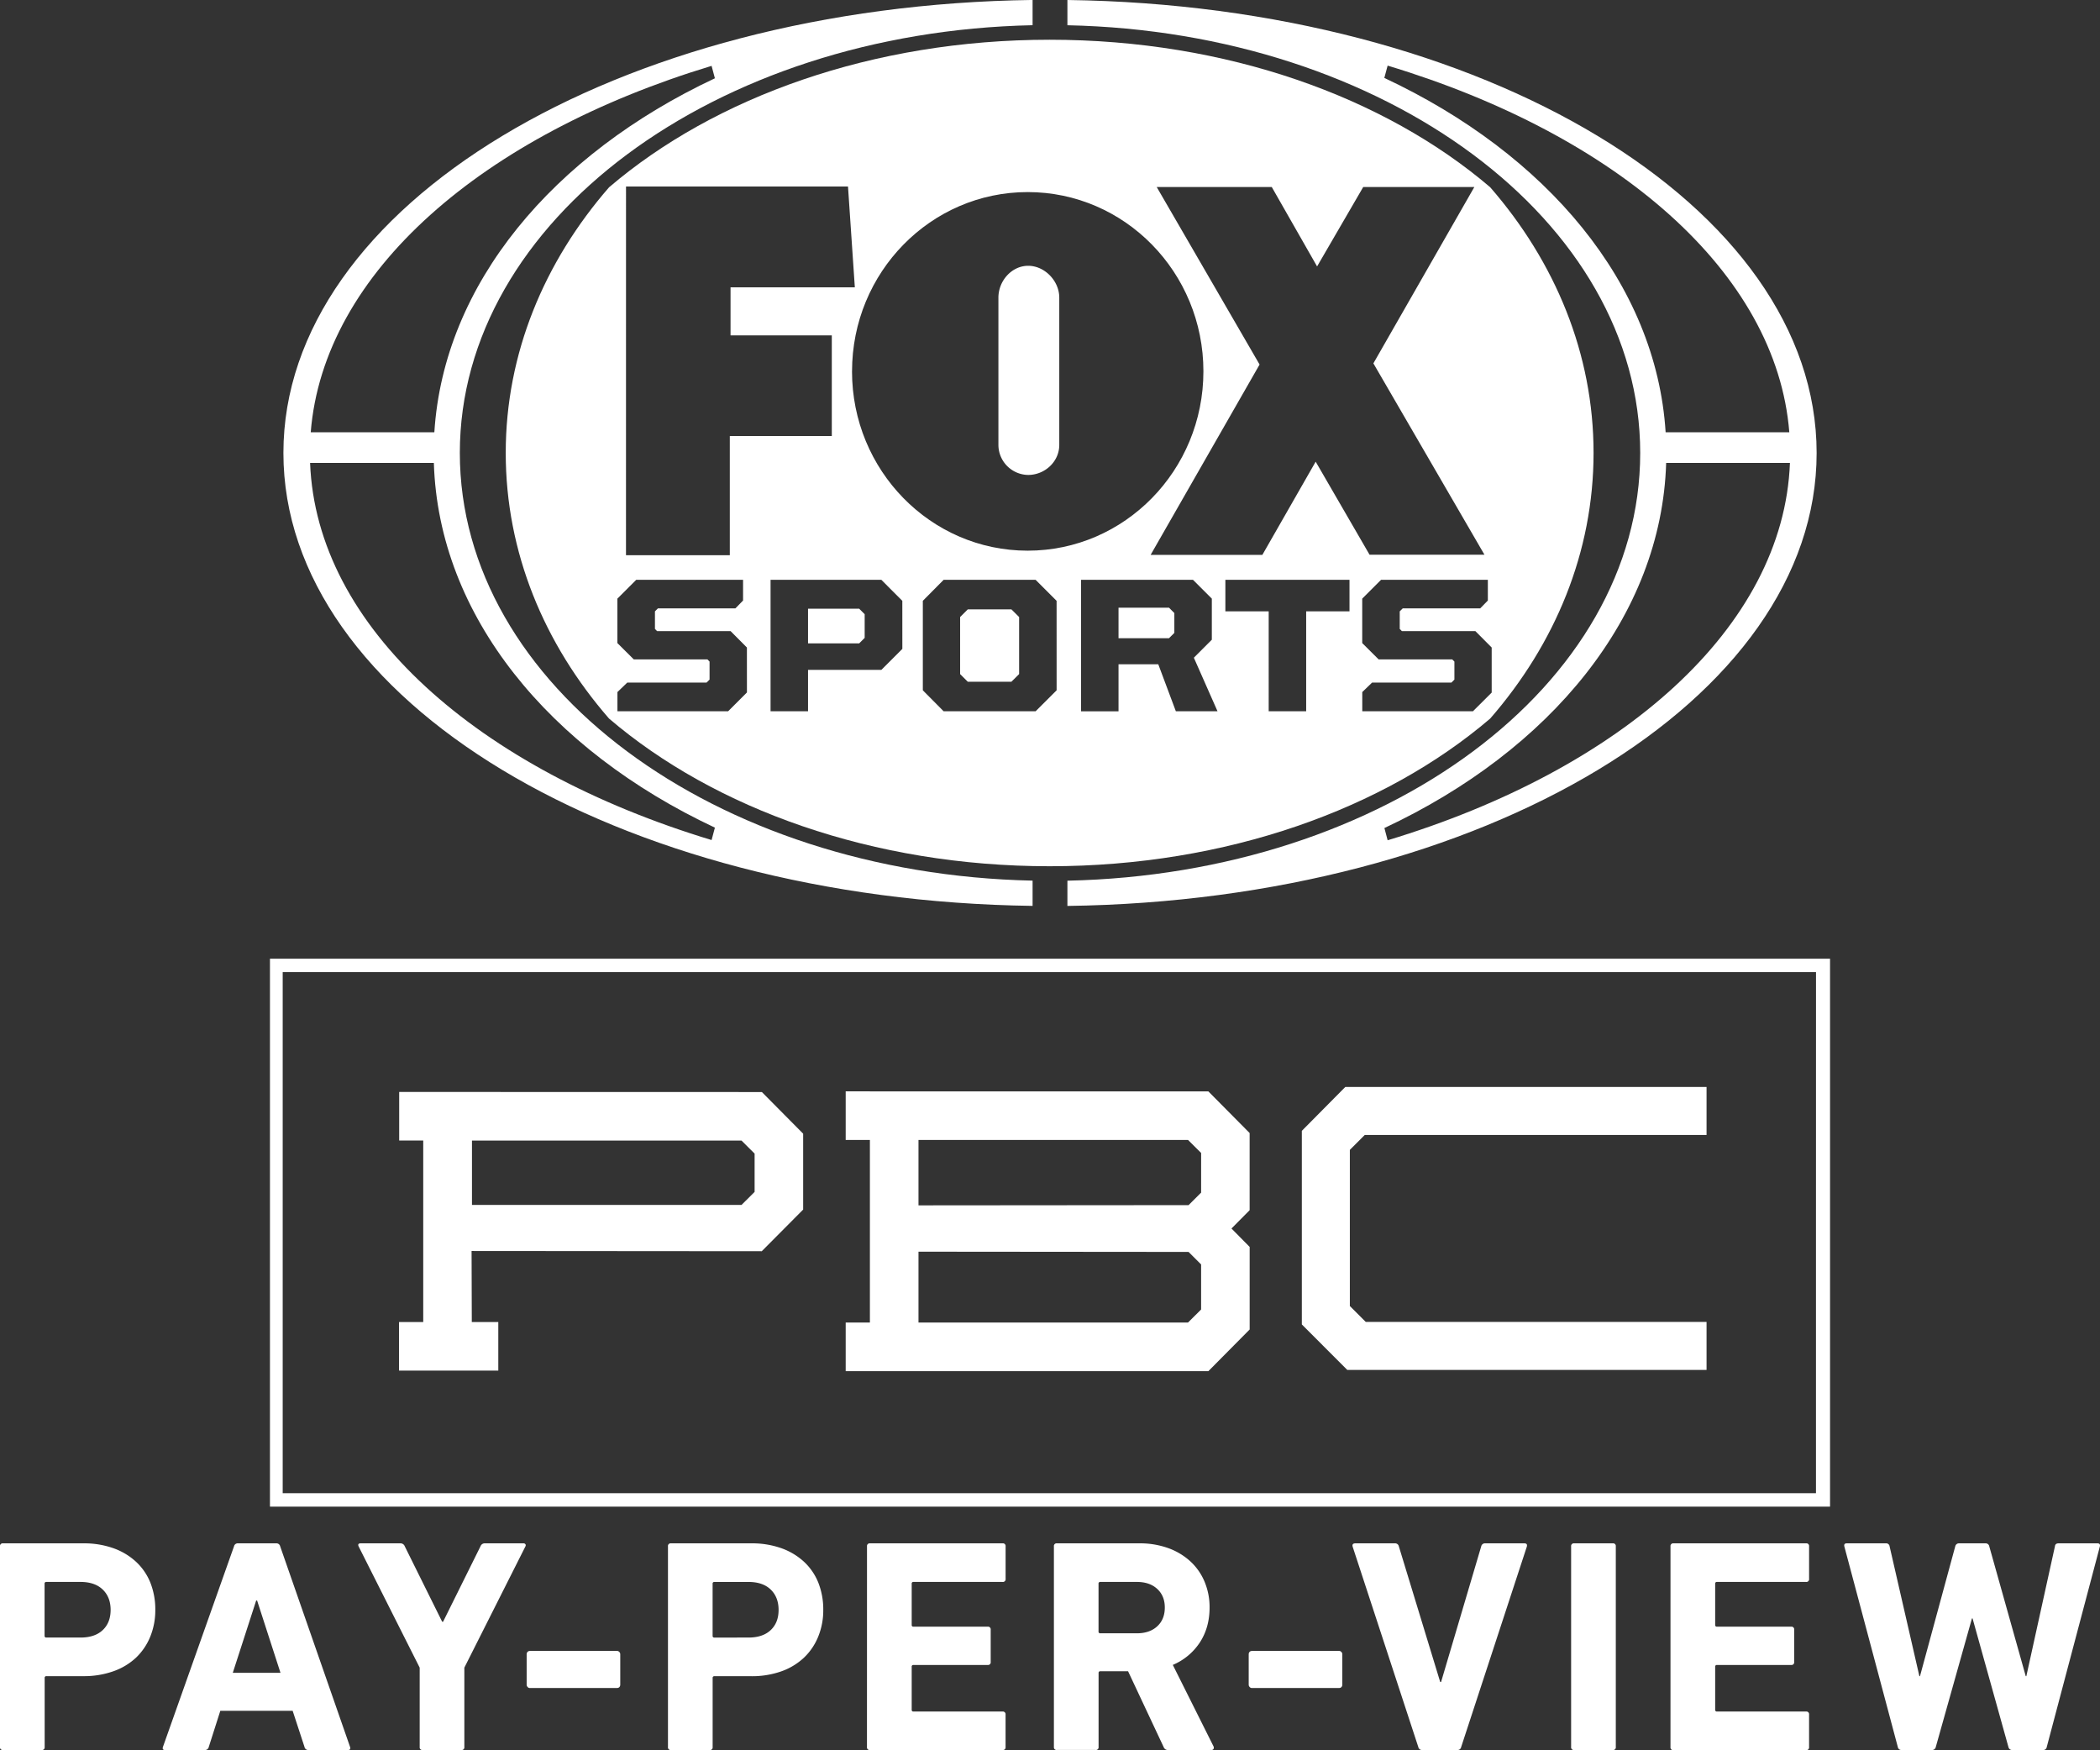 <svg id="Layer_1" data-name="Layer 1" xmlns="http://www.w3.org/2000/svg" viewBox="0 0 1663.95 1386.42"><rect x="0" y="0" width="1663.95" height="1386.42" fill="#333333" stroke="none"/><defs><style>.cls-1{fill:#fff;}</style></defs><title>FOXPPV_White</title><path class="cls-1" d="M142.64,1633.16a2.13,2.13,0,0,1-2.41-2.41V1471.82a2.12,2.12,0,0,1,2.41-2.4h63.57a69.55,69.55,0,0,1,23.83,3.84,52.23,52.23,0,0,1,18.06,10.84,45.75,45.75,0,0,1,11.32,16.62,57.18,57.18,0,0,1,3.86,21.43,55,55,0,0,1-4,21.19A47.82,47.82,0,0,1,248,1560,50.85,50.85,0,0,1,230,1570.79a69.54,69.54,0,0,1-23.83,3.85H177.07a1.28,1.28,0,0,0-1.45,1.44v54.67a2.13,2.13,0,0,1-2.4,2.41Zm61.4-89.1q11.31,0,17.57-5.9t6.27-16q0-10.11-6.27-16.14T204,1500h-27a1.28,1.28,0,0,0-1.45,1.44v41.17a1.28,1.28,0,0,0,1.45,1.45Z" transform="translate(-140.23 -246.74)"/><path class="cls-1" d="M325.64,1471.82a3,3,0,0,1,3.13-2.4h30.34a3,3,0,0,1,3.13,2.4l55.38,158.93c.49,1.6-.08,2.41-1.68,2.41h-31.3a3,3,0,0,1-3.13-2.41l-9.39-28.66H314.8l-9.15,28.66a3,3,0,0,1-3.13,2.41H271c-1.61,0-2.17-.81-1.68-2.41ZM362.48,1572l-18.54-57.3h-.72L324.68,1572Z" transform="translate(-140.23 -246.74)"/><path class="cls-1" d="M475.17,1633.16a2.12,2.12,0,0,1-2.4-2.41V1567.9l-48.4-96.08q-1-2.4,1.68-2.4h31.3a3.59,3.59,0,0,1,3.62,2.4l29.62,59.72h.71l29.63-59.72a3.55,3.55,0,0,1,3.6-2.4h30.34a1.9,1.9,0,0,1,1.69.71,1.6,1.6,0,0,1,0,1.69l-48.4,96.08v62.85a2.13,2.13,0,0,1-2.41,2.41Z" transform="translate(-140.23 -246.74)"/><rect class="cls-1" x="417.3" y="1307.92" width="74.16" height="29.38" rx="2.41"/><path class="cls-1" d="M671.91,1633.16a2.13,2.13,0,0,1-2.41-2.41V1471.82a2.12,2.12,0,0,1,2.41-2.4h63.57a69.59,69.59,0,0,1,23.83,3.84,52.28,52.28,0,0,1,18.07,10.84,45.85,45.85,0,0,1,11.31,16.62,57.38,57.38,0,0,1,3.85,21.43,55,55,0,0,1-4,21.19A47.68,47.68,0,0,1,777.25,1560a50.94,50.94,0,0,1-17.94,10.83,69.58,69.58,0,0,1-23.83,3.85H706.34a1.27,1.27,0,0,0-1.44,1.44v54.67a2.14,2.14,0,0,1-2.42,2.41Zm61.4-89.1q11.31,0,17.58-5.9t6.26-16q0-10.11-6.26-16.14t-17.58-6h-27a1.27,1.27,0,0,0-1.44,1.44v41.17a1.28,1.28,0,0,0,1.44,1.45Z" transform="translate(-140.23 -246.74)"/><path class="cls-1" d="M827.21,1471.82a2.13,2.13,0,0,1,2.41-2.4h105a2.13,2.13,0,0,1,2.41,2.4v25.77a2.14,2.14,0,0,1-2.41,2.41H864.05a1.26,1.26,0,0,0-1.43,1.44V1534a1.27,1.27,0,0,0,1.43,1.44h58.76a2.14,2.14,0,0,1,2.41,2.41v25.52a2.13,2.13,0,0,1-2.41,2.41H864.05a1.27,1.27,0,0,0-1.43,1.45v34a1.27,1.27,0,0,0,1.43,1.44h70.56A2.14,2.14,0,0,1,937,1605v25.76a2.14,2.14,0,0,1-2.41,2.41h-105a2.14,2.14,0,0,1-2.41-2.41Z" transform="translate(-140.23 -246.74)"/><path class="cls-1" d="M1065.84,1633.16a3.57,3.57,0,0,1-3.61-2.41l-28.17-60h-21.92a1.28,1.28,0,0,0-1.44,1.45v58.51a2.13,2.13,0,0,1-2.41,2.41H977.71a2.14,2.14,0,0,1-2.41-2.41V1471.82a2.13,2.13,0,0,1,2.41-2.4H1043a66,66,0,0,1,22.75,3.73,52,52,0,0,1,17.58,10.47,45.91,45.91,0,0,1,11.32,16.13,52,52,0,0,1,4,20.47q0,15.88-7.7,27.69a47.81,47.81,0,0,1-21.44,17.82l32.27,64.54a2.27,2.27,0,0,1,0,2,1.77,1.77,0,0,1-1.69.85Zm-24.8-92.47q10.11,0,16.13-5.54t6-14.93q0-9.15-6-14.69T1041,1500h-28.9a1.27,1.27,0,0,0-1.44,1.44v37.8a1.28,1.28,0,0,0,1.44,1.45Z" transform="translate(-140.23 -246.74)"/><rect class="cls-1" x="989.42" y="1307.92" width="74.16" height="29.38" rx="2.41"/><path class="cls-1" d="M1267.15,1633.16a3,3,0,0,1-3.13-2.41l-52-158.68q-.7-2.65,2.17-2.65h31.3a3,3,0,0,1,3.13,2.4l32.75,107.39h.72l31.79-107.39a3,3,0,0,1,3.13-2.4h31.06c1.77,0,2.41.88,1.94,2.65l-52,158.68a2.89,2.89,0,0,1-2.89,2.41Z" transform="translate(-140.23 -246.74)"/><path class="cls-1" d="M1385.12,1471.82a2.13,2.13,0,0,1,2.41-2.4h30.58a2.12,2.12,0,0,1,2.41,2.4v158.93a2.13,2.13,0,0,1-2.41,2.41h-30.58a2.14,2.14,0,0,1-2.41-2.41Z" transform="translate(-140.23 -246.74)"/><path class="cls-1" d="M1463.86,1471.82a2.13,2.13,0,0,1,2.41-2.4h105a2.12,2.12,0,0,1,2.4,2.4v25.77a2.13,2.13,0,0,1-2.4,2.41H1500.7a1.27,1.27,0,0,0-1.44,1.44V1534a1.27,1.27,0,0,0,1.44,1.44h58.76a2.14,2.14,0,0,1,2.41,2.41v25.52a2.13,2.13,0,0,1-2.41,2.41H1500.7a1.28,1.28,0,0,0-1.44,1.45v34a1.27,1.27,0,0,0,1.44,1.44h70.56a2.13,2.13,0,0,1,2.4,2.42v25.76a2.13,2.13,0,0,1-2.4,2.41h-105a2.14,2.14,0,0,1-2.41-2.41Z" transform="translate(-140.23 -246.74)"/><path class="cls-1" d="M1734.75,1633.16a3,3,0,0,1-3.13-2.41l-28.42-101.86h-.48l-28.65,101.86a3,3,0,0,1-3.13,2.41h-24.08a2.89,2.89,0,0,1-2.89-2.41l-42.38-158.93c-.33-1.6.32-2.4,1.92-2.4h31.07a2.69,2.69,0,0,1,2.89,2.4l23.59,102.82h.49l27.93-102.82a3,3,0,0,1,3.13-2.4h20.94a2.89,2.89,0,0,1,2.9,2.4l28.89,102.82h.48l22.64-102.82c.15-1.6,1.12-2.4,2.89-2.4h30.82c1.6,0,2.25.8,1.93,2.4L1762,1630.75a2.83,2.83,0,0,1-3.13,2.41Z" transform="translate(-140.23 -246.74)"/><path class="cls-1" d="M354.13,1006.25v434.11H1590.28V1006.25Zm1225,217v206.45H364.23V1016.86H1579.16Z" transform="translate(-140.23 -246.74)"/><path class="cls-1" d="M810.32,1111.35v38.49H829.5v144.65H810.32V1333H1097.7l32.71-33v-65.41L1116,1220l14.39-14.51v-61.12l-32.71-33Zm281.62,172.81-10.38,10.33H868v-56.13l214,.19,9.94,9.91Zm0-92.58-9.94,9.9-214,.18v-51.82h213.57l10.38,10.32Z" transform="translate(-140.23 -246.74)"/><path class="cls-1" d="M456.53,1111.82v38.47h19.05v143.79H456.41v38.49h78.65v-38.49h-21l-.17-56.27,229.93.18,32.8-33v-60.1l-32.71-33ZM738.15,1191l-10.38,10.33H514.2v-51H727.77l10.38,10.34Z" transform="translate(-140.23 -246.74)"/><polygon class="cls-1" points="1081.38 899.15 1352.2 899.15 1352.2 861.12 1065.96 861.12 1031.52 895.88 1031.52 1049.26 1067.53 1085.29 1352.2 1085.29 1352.2 1047.26 1082.15 1047.26 1069.56 1034.67 1069.56 910.96 1081.38 899.15"/><path class="cls-1" d="M958.41,266.71v-20C629.32,251.08,364.79,410,364.79,605.58S629.32,960.06,958.41,964.41v-20c-251.87-5.3-453.83-154.92-453.83-338.87S706.54,272,958.41,266.71ZM706.68,902.42l-2.62,9.83c-185.31-56.11-313.15-168.5-318.13-298.79H484C487.68,734.59,575.31,840.73,706.68,902.42ZM484.39,589.18H386.44c10.1-126.65,136.36-235.39,317.62-290.26l2.62,9.84C578.41,369,491.84,471.6,484.39,589.18Z" transform="translate(-140.23 -246.74)"/><path class="cls-1" d="M986,246.74v20c251.9,5.28,453.86,154.93,453.86,338.87S1237.87,939.15,986,944.45v20c329.09-4.35,593.65-163.27,593.65-358.83S1315.06,251.08,986,246.74Zm251.11,61.72,2.62-9.74c181.57,54.81,308.16,163.65,318.27,290.46h-98C1452.57,471.39,1365.72,368.64,1237.08,308.46Zm2.64,604-2.58-9.73c131.68-61.65,219.59-167.91,223.25-289.24h98.08C1553.49,743.89,1425.36,856.37,1239.72,912.43Z" transform="translate(-140.23 -246.74)"/><polygon class="cls-1" points="886.27 481.43 886.27 505.62 926.26 505.62 930.5 501.39 930.5 485.68 926.26 481.43 886.27 481.43"/><polygon class="cls-1" points="766.83 482.76 760.76 488.84 760.76 534.03 766.83 540.09 801.4 540.09 807.51 534.03 807.51 488.84 801.4 482.76 766.83 482.76"/><polygon class="cls-1" points="640.26 482.23 640.26 509.7 680.77 509.7 685.13 505.35 685.13 486.59 680.77 482.23 640.26 482.23"/><path class="cls-1" d="M979.55,599.24V482.53c0-13.29-11.59-25.22-24.64-25.22s-23.58,11.93-23.58,25.22l0,116.38A23.88,23.88,0,0,0,954.91,623C968,623,979.55,612.57,979.55,599.24Z" transform="translate(-140.23 -246.74)"/><path class="cls-1" d="M1321,395.09c-83.62-71.44-208.93-116.87-349.06-116.87s-265.46,45.44-349.1,116.89c-51.46,59.15-81.89,131.83-81.89,210.47S571.35,756.88,622.8,816C706.43,887.49,831.76,933,971.92,933S1237.37,887.5,1321,816c51.46-59.13,81.9-131.82,81.9-210.46S1372.45,454.24,1321,395.09Zm-173.08-.19,35.91,62.92,36.56-62.92h88.05l-80,139.71,88,151.58H1225.4l-42.69-73.7-42.24,73.84-88.53,0,86.33-150.79L1056.76,394.9Zm-511.66-.41H812.15l5.41,79.87H719.08v38.1h80.24v79.72H718.5v94.44H636.24Zm95.81,400.83-14.92,14.92H629.46V795l7.81-7.51h62.82l2.37-2.36V770.86l-1.7-1.72H642.42l-13-12.94V721l14.93-14.92H729V722.5l-6.08,6.22H661.54l-2.36,2.35V745l1.7,1.72h58.23l12.94,13Zm123.14-34.51-16.62,16.63H780.49v32.8h-29.7V706.09h87.78l16.62,16.64Zm-39.86-219.9c0-78.41,62.31-142,139.19-142s139.22,63.61,139.22,142S1031.42,683,954.52,683,815.33,619.38,815.33,540.91Zm162.1,252.71L960.8,810.24H887.93l-16.49-16.62V722.73l16.49-16.64H960.8l16.63,16.64Zm94.48,16.62L1058,773H1026.5v37.28H996.83V706.09h88.67L1100.43,721v32.54l-14.24,14.26,18.75,42.43Zm137.58-79.17h-34.33v79.17h-29.69V731.07h-34.33v-25h98.35Zm97.8,79.17h-87.67V795l7.79-7.51h62.85l2.36-2.36V770.86l-1.72-1.72h-58.32l-13-12.94V721l14.93-14.92h84.61V722.5l-6.08,6.22h-61.36l-2.38,2.35V745l1.7,1.72h58.22l12.94,13v35.7Z" transform="translate(-140.23 -246.74)"/></svg>